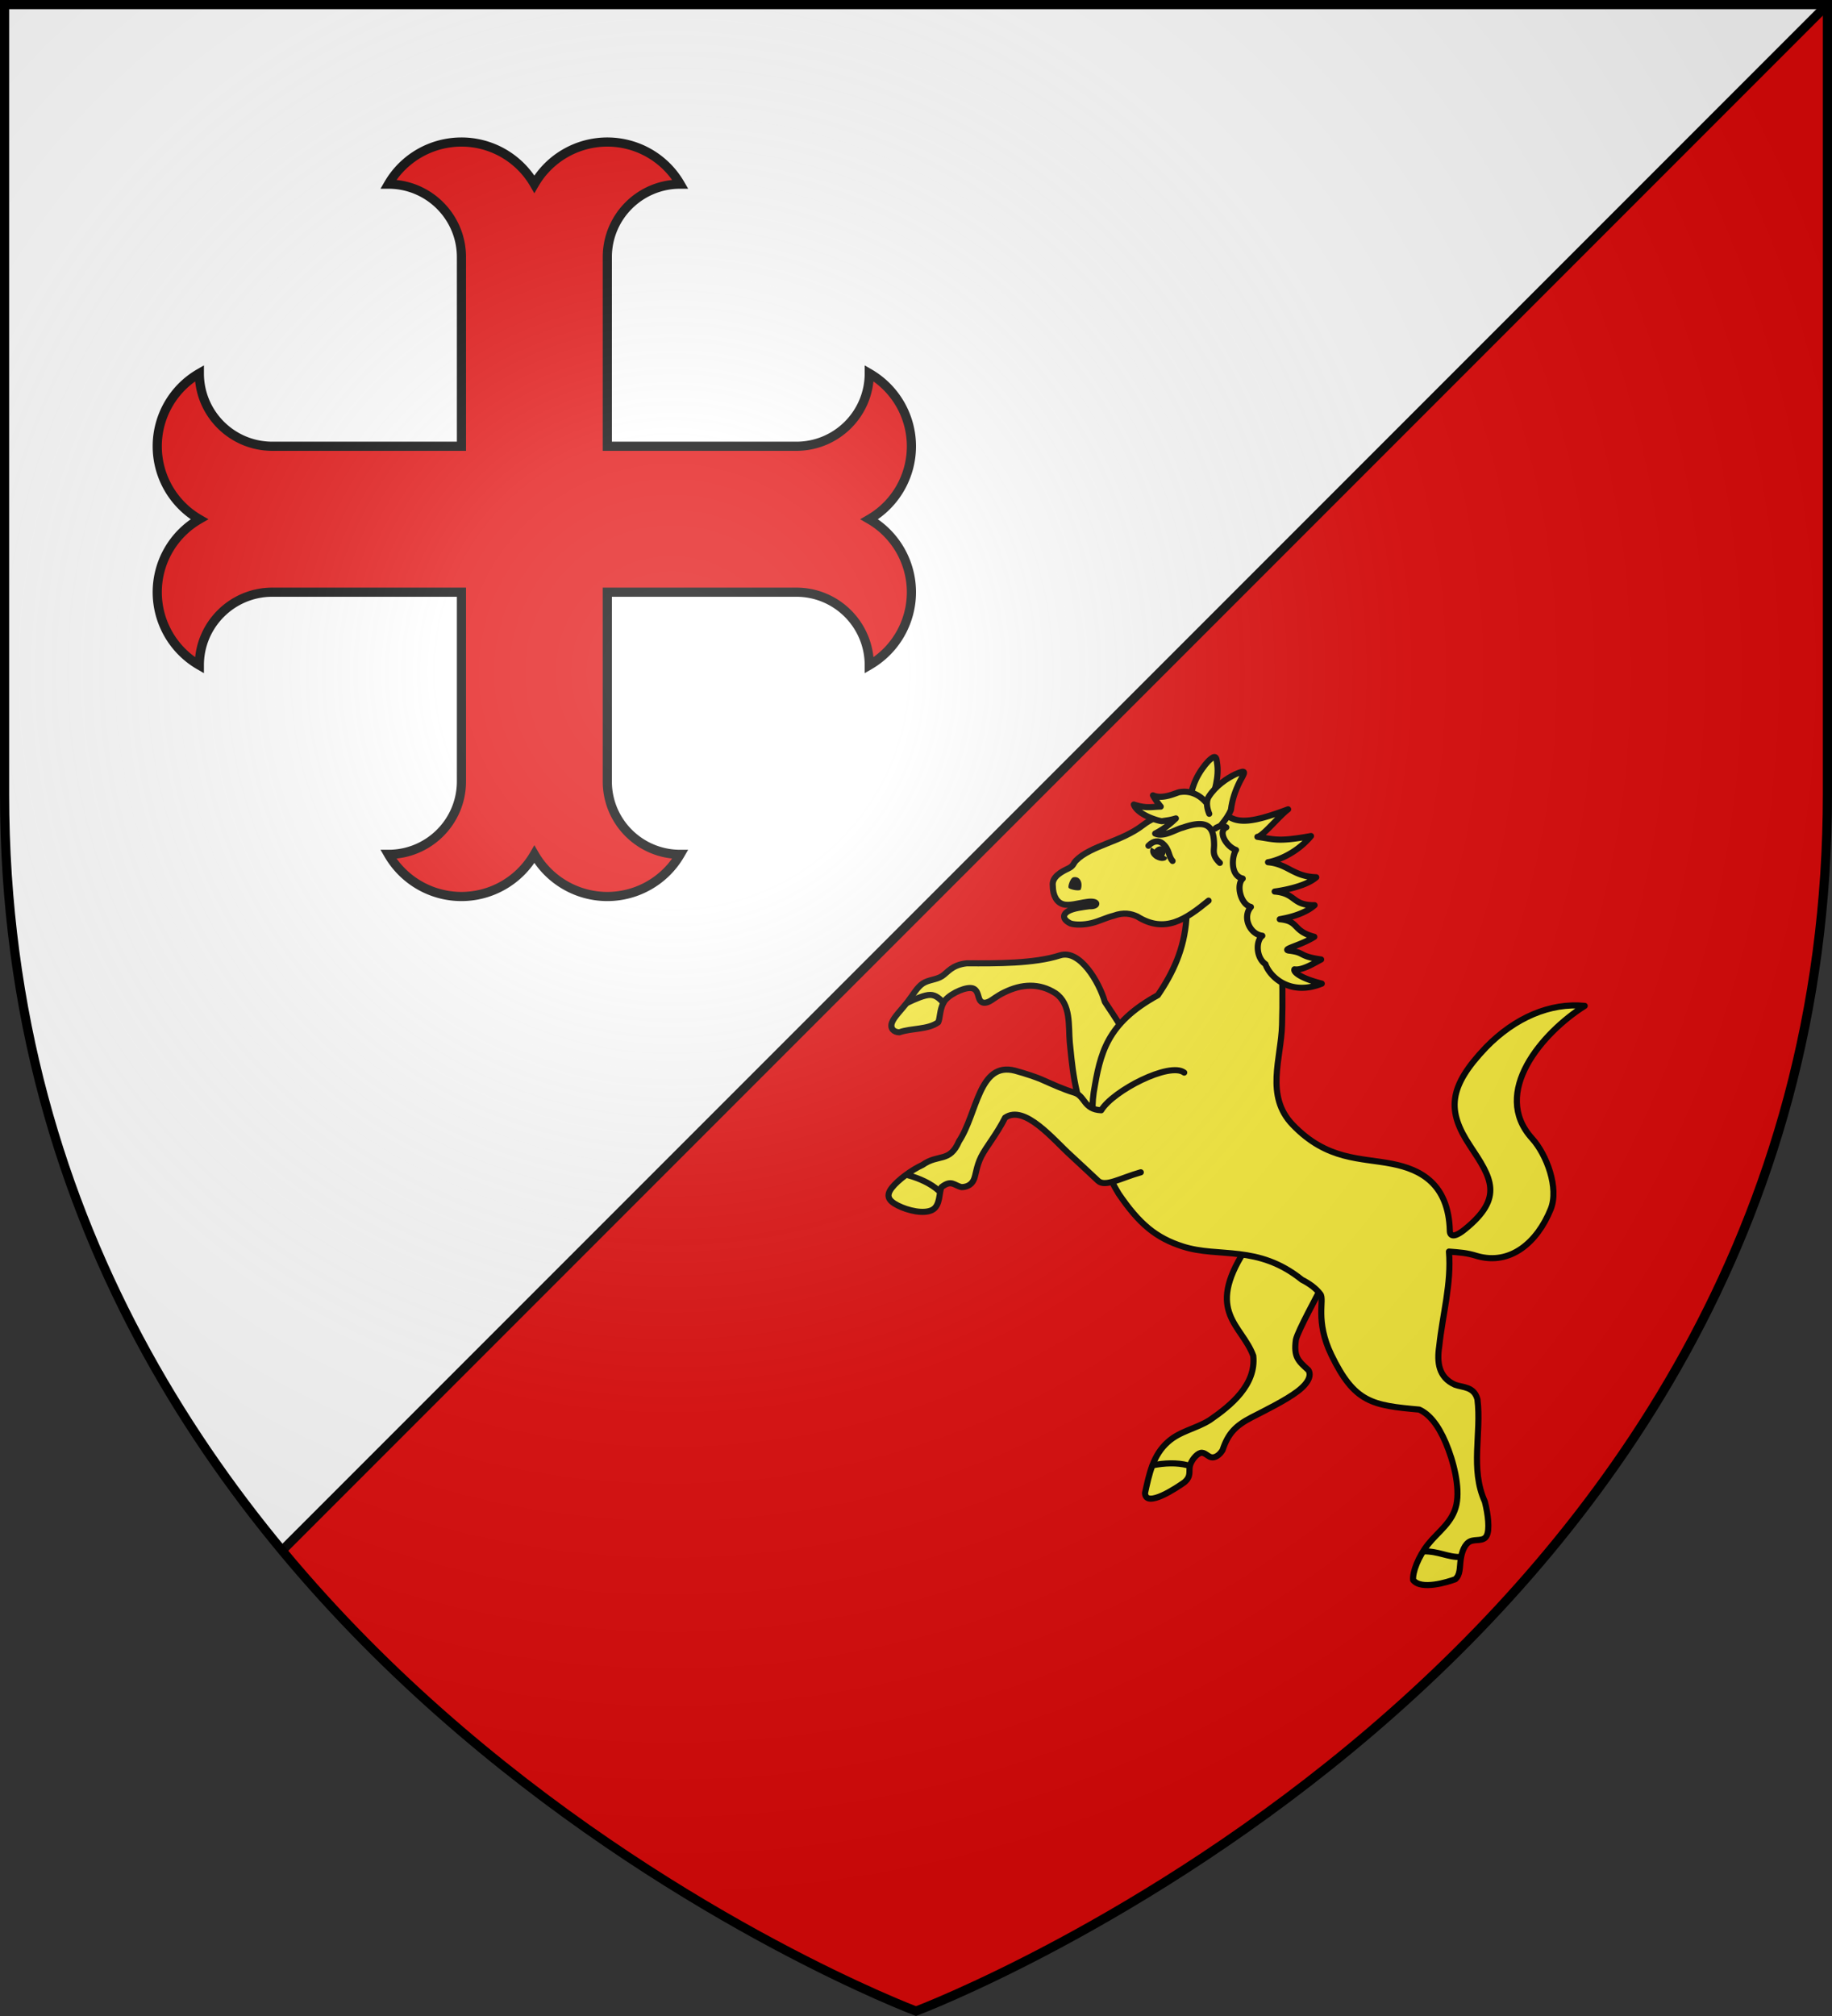 <svg xmlns="http://www.w3.org/2000/svg" width="600" height="660" viewBox="-300 -300 600 660"><rect x="-300" y="-300" width="600" height="660" fill="#333333" stroke="none"/><radialGradient id="a" cx="-80" cy="-80" r="405" gradientUnits="userSpaceOnUse"><stop offset="0" stop-color="#fff" stop-opacity=".31"/><stop offset=".19" stop-color="#fff" stop-opacity=".25"/><stop offset=".6" stop-color="#6b6b6b" stop-opacity=".125"/><stop offset="1" stop-opacity=".125"/></radialGradient><path fill="#e20909" d="M-298.5-298.5h597v258.543C298.5 246.291 0 358.5 0 358.5S-298.5 246.291-298.5-39.957z"/><path fill="#fff" d="M-298.5-298.5v258.504c0 104.894 40.096 186.41 90.896 247.6L298.5-298.5z"/><g stroke="#000"><path fill="none" stroke-width="3" d="m298.5-298.5-506.104 506.104"/><path fill="#e20909" stroke-width="3" d="M-148.872-253.5c-9.854 0-18.981 5.253-23.909 13.787 13.193 0 23.91 10.701 23.91 23.895v61.916h-61.947c-13.194 0-23.895-10.686-23.895-23.879A27.56 27.56 0 0 0-248.5-153.9a27.59 27.59 0 0 0 13.787 23.894 27.56 27.56 0 0 0-13.787 23.879c0 9.854 5.253 18.981 13.787 23.909 0-13.193 10.701-23.91 23.895-23.91h61.946v61.948c0 13.193-10.716 23.879-23.909 23.879A27.63 27.63 0 0 0-148.87-6.5a27.58 27.58 0 0 0 23.878-13.802A27.6 27.6 0 0 0-101.098-6.5 27.58 27.58 0 0 0-77.22-20.302c-13.193 0-23.88-10.686-23.88-23.88v-61.946h61.918c13.193 0 23.879 10.716 23.879 23.909A27.63 27.63 0 0 0-1.5-106.13a27.58 27.58 0 0 0-13.802-23.878A27.6 27.6 0 0 0-1.5-153.902a27.58 27.58 0 0 0-13.802-23.879c0 13.193-10.686 23.88-23.88 23.88h-61.916v-61.918c0-13.193 10.686-23.894 23.879-23.894A27.56 27.56 0 0 0-101.1-253.5a27.59 27.59 0 0 0-23.894 13.787 27.56 27.56 0 0 0-23.879-13.787z"/><g stroke-linecap="round" stroke-linejoin="round" stroke-width="2.789"><g fill-rule="evenodd"><path fill="#fcef3c" d="M623.817 54.046c.986-11.938-9.838-28.212-20.181-43.791-2.542-8.89-11.389-24.152-20.514-21.208-11.675 3.768-28.965 3.688-42.502 3.606-6.942.748-8.733 4.182-11.36 5.87s-6.091 1.627-8.718 3.315c-2.628 1.687-4.418 5.121-7.075 8.54-2.657 3.42-6.18 6.824-7.09 9.407s.792 4.344 3.39 4.389c5.451-1.964 13.144-1.15 17.741-4.582.896-1.717.62-5.499 2.41-8.933 1.792-3.434 8.778-6.78 12.241-6.72 3.464.06 3.405 3.523 4.241 5.27.837 1.746 2.568 1.775 4.315.939s3.508-2.539 7.001-4.211c7.858-3.87 15.927-4.374 23.38.399 7.232 5.014 5.83 14.85 6.542 22.63.748 6.942 2.136 27.116 8.587 35.445m71.3 59.423c-18.028 28.177-1.212 33.935 3.923 48.082 1.315 13.15-10.042 22.537-19.844 29.29-6.191 3.936-13.539 4.984-19.076 9.941-6.97 6.106-8.63 14.817-10.54 23.38.27 7.191 14.895-2.694 17.945-4.87 3.29-2.814 1.977-4.882 2.542-7.418.566-2.535 3.01-5.54 4.89-6.007 1.879-.468 3.192 1.6 4.883 1.976s3.758-.936 5.169-3.283c2.534-7.662 5.963-11.087 13.069-14.83 6.014-3.095 15.975-7.972 21.332-12.1 5.358-4.129 6.112-7.51 4.799-9.577-4.706-4.27-6.764-5.977-5.716-13.849.943-4.226 9.98-20.527 13.178-26.912" transform="matrix(.717 0 0 .717 -370.96 20.629)"/><path fill="#fcef3c" d="M661.439-72.019c5.595 7.705 13.124 17.727 16.803 28.942 6.449 19.664 6.92 42.993 6.337 63.923-.43 15.407-7.811 32.298 4.823 45.49 15.851 16.549 31.099 15.013 45.626 17.928 12.73 2.554 25.61 8.928 26.194 30.603 0 0-.255 5.037 6.881-.742 17.997-14.574 12.056-23.52 2.359-38.112-10.622-15.982-10.046-26.83 7.274-44.963C791 17.44 807.15 10.549 822.834 12.1c-19.397 12.227-42.983 39.638-24.036 60.554 6.697 7.394 12.362 22.705 8.507 32.257-6.153 15.248-18.47 25.71-33.551 21.436-5.126-1.595-7.977-1.626-12.934-2.057 1.228 14.464-2.963 28.99-4.448 43.269-1.09 7.2-.358 14.129 7.147 17.512 3.632 1.344 8.797.778 10.319 6.71 1.907 15.546-3.426 31.675 3.373 46.674 1.521 5.932 2.276 12.819.837 15.59s-5.07 1.427-7.559 2.57c-2.488 1.145-3.832 4.777-4.316 8.315-.483 3.537-.106 6.98-2.5 8.986-3.32 1.224-15.546 5.08-19.208.363-.378-3.444 2.31-10.708 6.91-16.44s11.109-9.929 12.842-17.96c1.733-8.03-1.31-19.893-4.835-28.219-3.526-8.325-7.536-13.113-12.123-15.224-21.53-1.916-29.568-3.17-40.11-24.897-7.61-15.69-3.09-25.19-5.04-27.788-1.952-2.6-4.825-4.744-8.46-6.605-20.167-16.197-37.919-9.89-54.392-15.174-12.204-3.915-19.878-10.243-29.29-24.077-7.986-13.078-13.766-30.736-11.42-46.23 2.968-17.949 5.812-31.536 29.314-44.457 6.911-10.126 12.061-21.135 13.012-34.81" transform="matrix(.717 0 0 .717 -370.96 20.629)"/><path fill="#fcef3c" d="M639.893 42.565c-6.647-5.027-32.455 8.209-37.906 17.201-8.13-.37-7.278-6.52-12.286-8.046-5.253-1.6-10.137-3.873-15.034-6.035-1.995-.88-6.865-2.573-12.036-3.99-16.584-4.333-17.26 19.6-25.59 32.202-4.31 9.96-9.367 5.648-16.659 10.81-5.043 2.305-11.256 6.93-13.98 10.406-2.723 3.476-1.957 5.802 2.682 8.143 4.64 2.34 11.75 3.988 15.63 2.065 3.88-1.922 3.128-8.122 4.298-10.441 4.625-3.616 5.826-.717 9.19-.029 1.936.007 4.262-.76 5.433-3.079 1.17-2.32 1.184-6.192 3.524-10.831 2.34-4.64 7.008-10.045 10.908-17.777 8.93-6.221 22.231 10.203 30.017 17.207 4.187 3.826 8.452 7.892 12.454 11.606 3.284 3.047 10.385-1.333 19.517-3.88M641.66-76.093c.63-5.158 1.259-10.316 3.608-15.263 1.535-3.234 3.805-6.378 5.703-8.35 2.1-1.94 3.596-3.073 3.863.504 1.26 7.113-1.448 12.814-2.23 19.21" transform="matrix(.717 0 0 .717 -370.96 20.629)"/><path fill="#fcef3c" d="m664.542-66.03-2.837-5.357c-1.216-2.295-2.838-5.357-5.584-6.842-2.747-1.485-6.619-1.394-12.787-.087-6.167 1.306-15.455 2.6-22.284 7.883-9.974 7.716-23.718 9.238-30.612 16.214-1.216 1.23-1.01 2.396-3.48 3.58-2.791 1.338-7.647 3.703-7.098 7.902.045 4.632 1.87 7.611 4.723 8.443 2.866.835 6.769-.489 10.946-1.062 5.526-.79 5.322 2.161 1.037 1.957-2.688.363-7.427.854-9.913 2.397-2.143 1.33-2.61 3.586 1.36 5.507 2.34.72 6.213.629 9.68-.227s6.527-2.478 9.993-3.334c4.595-1.664 7.852-.963 10.815.375 12.547 7.879 22.056 1.311 32.522-7.262" transform="matrix(.717 0 0 .717 -370.96 20.629)"/><path fill="#fcef3c" d="M651.363-78.81c-3.525-5.33-8.547-7.61-13.709-6.66-1.47.27-7.606 3.462-12.037 1.44a33.6 33.6 0 0 0 3.549 5.134c-4.493.122-6.606.906-12.284-.927 1.764 4.895 12.057 7.759 12.972 7.587 1.988-.375 3.3-.35 6.233-1.262-1.94 1.83-4.835 4.534-9.468 6.906 4.023 1.83 9.199-1.863 12.665-2.72 11.726-4.09 14.162.026 14.255 7.787.033 2.783-1.062 4.82 2.635 8.329m20.829 46.254c-4.372-3.048-4.462-10.68-1.43-12.98-5.706-.68-9.26-8.507-5.218-13.143-4.722-1.153-6.83-10.066-3.74-12.965-5.774-1.315-4.99-10.063-3.055-13.053-4.546-1.62-8.464-8.47-4.425-10.34-4.578-2.046-6.157-4.086-3.443-10.415 5.256 10.34 14.324 8.633 31.658 2.192-4.115 3.055-11.608 12.388-14.032 12.564 8.222 1.199 9.478 2.32 24.489-.368-7.654 9.221-17.902 11.766-19.627 11.953 9.21.838 11.449 6.538 22.016 6.871-5.025 4.433-16.62 6.217-18.984 6.522 9.936.834 7.679 6.306 18.23 6.24-5.282 4.628-13.738 5.973-15.896 6.404 9.107.862 5.511 5.284 15.774 8.028-6.106 3.905-14.909 5.646-11.687 6.277 7.72.877 4.181 2.54 14.796 4.07-2.612 1.299-8.446 5.131-12.186 4.506-.562 1.3 3.046 4.14 12.494 6.516-14.434 5.848-23.744-3.103-25.734-8.88" transform="matrix(.717 0 0 .717 -370.96 20.629)"/><path fill="#fcef3c" d="M654.12-68.883c.663-.767 1.975-.79 2.618-1.565 1.812-2.187 3.462-4.44 4.496-6.947.608-4.759 1.93-8.638 4.051-12.922 2.3-4.204 3.434-5.737-1.904-3.388-3.977 1.856-9.136 5.38-12.204 10.178-1.733 2.597-.516 6.335.15 7.934" transform="matrix(.717 0 0 .717 -370.96 20.629)"/><path stroke="none" d="M53.908-8.676c.914-2.307-.307-4.73-2.537-4.074-.889.471-1.663 2.906-1.406 3.391s3.054 1.154 3.943.683"/><path fill="#fcef3c" d="M630.658-55.619c.892-2.474-2.553-6.628-4.377-4.142-2.146 2.02 2.313 4.985 4.377 4.142" transform="matrix(.717 0 0 .717 -370.96 20.629)"/><path fill="#fcef3c" d="M623.56-61.019c2.396-2.505 4.86-2.414 6.517-.977 3.268 2.835 2.462 5.669 4.496 7.928" transform="matrix(.717 0 0 .717 -370.96 20.629)"/></g><path d="M627.097-56.717c-.3-.66.087-1.666.863-2.249.777-.582 1.649-.52 1.949.138.3.66-.086 1.666-.862 2.249s-1.649.522-1.95-.136" transform="matrix(.717 0 0 .717 -370.96 20.629)"/><path d="M513.765 89.433c5.135 1.433 10.296 3.686 14.14 7.168m97.549 125.277c5.23-1.037 11.16-1.357 16.16.018m107.596 39.26c7.046-.092 11.03 2.764 16.985 2.588M529.92 10.66c-1.702-1.761-3.405-3.522-6.002-3.567-2.598-.044-7.034 1.925-10.527 3.598" style="fill:#fcef3c;fill-rule:evenodd;stroke:#000;stroke-width:2.789;stroke-linecap:round;stroke-linejoin:round" transform="matrix(.717 0 0 .717 -370.96 20.629)"/></g></g><path fill="url(#a)" d="M-298.5-298.5h597v258.543C298.5 246.291 0 358.5 0 358.5S-298.5 246.291-298.5-39.957z"/><path fill="none" stroke="#000" stroke-width="3" d="M-298.5-298.5h597v258.503C298.5 246.206 0 358.398 0 358.398S-298.5 246.206-298.5-39.997z"/></svg>